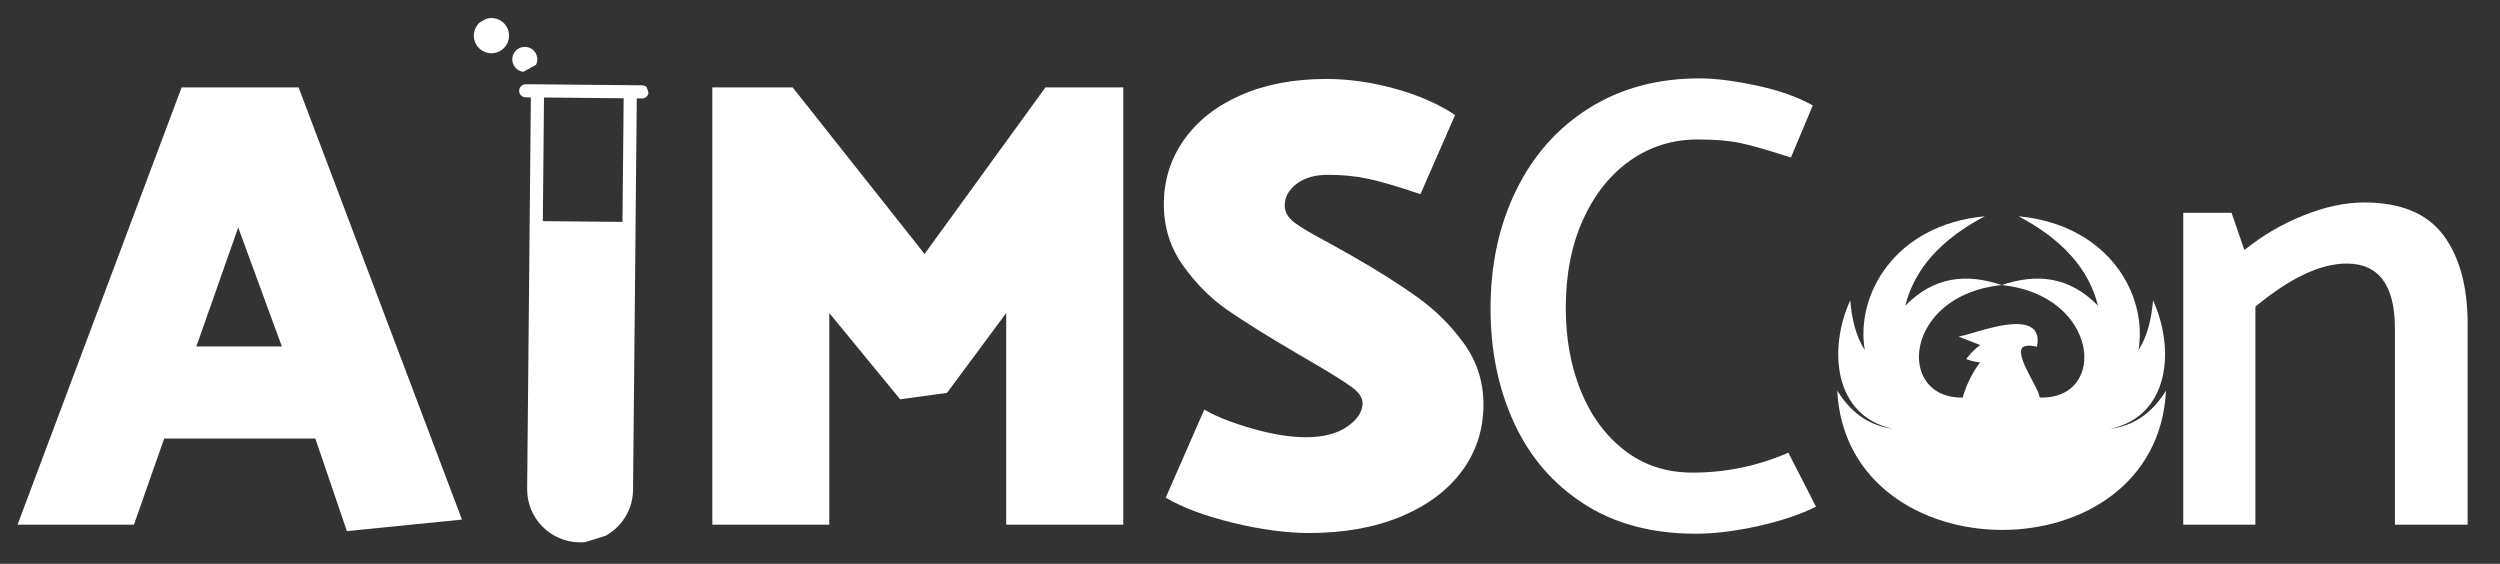 <svg version="1.2" preserveAspectRatio="xMidYMid meet" viewBox="23.992 142.25 329.25 74.25" zoomAndPan="magnify" xmlns:xlink="http://www.w3.org/1999/xlink" xmlns="http://www.w3.org/2000/svg" style="max-height: 500px" width="329.25" height="74.25"><rect x="23.992" y="142.25" width="329.25" height="74.25" fill="#333333" stroke="none"/><defs><clipPath id="5e6ab2c44e"><path d="M 0.441 0.602 L 325.398 0.602 L 325.398 140.281 L 0.441 140.281 Z M 0.441 0.602"/></clipPath><clipPath id="64834f5e40"><rect height="141" y="0" width="326" x="0"/></clipPath><clipPath id="5423367489"><path d="M 240.547 53.73 L 284.59 53.73 L 284.59 95.23 L 240.547 95.23 Z M 240.547 53.73"/></clipPath><clipPath id="e8f3c7a64a"><path d="M 67 36 L 85 36 L 85 97 L 67 97 Z M 67 36"/></clipPath><clipPath id="f35faba0fd"><path d="M 51.75 40.898 L 82.477 31.32 L 100.625 89.539 L 69.898 99.117 Z M 51.75 40.898"/></clipPath><clipPath id="4a731c9056"><path d="M 46.805 25.031 L 78.34 15.203 L 101.277 88.785 L 69.742 98.617 Z M 46.805 25.031"/></clipPath><clipPath id="3c3839c3ef"><path d="M 63 36 L 72 36 L 72 37 L 63 37 Z M 63 36"/></clipPath><clipPath id="64220a942a"><path d="M 60.195 29.285 L 67.617 25.203 L 71.699 32.625 L 64.277 36.707 Z M 60.195 29.285"/></clipPath><clipPath id="9e9a6f40e6"><path d="M 51.32 34.172 L 66.902 25.594 L 87.73 63.438 L 72.148 72.016 Z M 51.32 34.172"/></clipPath><clipPath id="f1549d2a07"><path d="M 66 31 L 70 31 L 70 35 L 66 35 Z M 66 31"/></clipPath><clipPath id="0690551ed6"><path d="M 60.195 29.285 L 67.617 25.203 L 71.699 32.625 L 64.277 36.707 Z M 60.195 29.285"/></clipPath><clipPath id="f7402c061c"><path d="M 51.32 34.172 L 66.902 25.594 L 87.73 63.438 L 72.148 72.016 Z M 51.32 34.172"/></clipPath><clipPath id="61c043147e"><path d="M 61 27 L 67 27 L 67 33 L 61 33 Z M 61 27"/></clipPath><clipPath id="f3682e5beb"><path d="M 60.195 29.285 L 67.617 25.203 L 71.699 32.625 L 64.277 36.707 Z M 60.195 29.285"/></clipPath><clipPath id="fc74e630f6"><path d="M 51.32 34.172 L 66.902 25.594 L 87.73 63.438 L 72.148 72.016 Z M 51.32 34.172"/></clipPath><clipPath id="930ddd68b5"><rect height="141" y="0" width="326" x="0"/></clipPath></defs><g id="ac4dd8f0ef"><g transform="matrix(1,0,0,1,25,117)"><g clip-path="url(#930ddd68b5)"><g clip-path="url(#5e6ab2c44e)" clip-rule="nonzero"><g transform="matrix(1,0,0,1,0,0)"><g clip-path="url(#64834f5e40)" id="69de655fe7"><g style="fill:#ffffff;fill-opacity:1;"><g transform="translate(0.459, 94.352)"><path d="M 16.172 0 L 20.156 -11.344 L 40.062 -11.344 L 44.219 0.844 L 59.375 -0.672 L 37.859 -57.594 L 22.453 -57.594 L 0.844 0 Z M 29.906 -39.141 L 35.656 -23.469 L 24.391 -23.469 Z M 29.906 -39.141" style="stroke:none"/></g></g><g style="fill:#ffffff;fill-opacity:1;"><g transform="translate(56.714, 94.352)"><path d="" style="stroke:none"/></g></g><g style="fill:#ffffff;fill-opacity:1;"><g transform="translate(71.368, 94.352)"><path d="" style="stroke:none"/></g></g><g style="fill:#ffffff;fill-opacity:1;"><g transform="translate(86.023, 94.352)"><path d="M 45.484 0 L 60.906 0 L 60.906 -57.594 L 50.656 -57.594 L 34.734 -35.656 L 17.359 -57.594 L 6.781 -57.594 L 6.781 0 L 22.188 0 L 22.188 -27.875 L 31.516 -16.516 L 37.688 -17.359 L 45.484 -27.875 Z M 45.484 0" style="stroke:none"/></g></g><g style="fill:#ffffff;fill-opacity:1;"><g transform="translate(149.722, 94.352)"><path d="M 2.797 -3.562 C 4.992 -2.258 7.941 -1.156 11.641 -0.25 C 15.336 0.645 18.688 1.094 21.688 1.094 C 26.312 1.094 30.359 0.363 33.828 -1.094 C 37.305 -2.562 39.977 -4.566 41.844 -7.109 C 43.707 -9.648 44.641 -12.562 44.641 -15.844 C 44.641 -18.781 43.805 -21.422 42.141 -23.766 C 40.473 -26.109 38.453 -28.141 36.078 -29.859 C 33.711 -31.578 30.75 -33.453 27.188 -35.484 L 24.141 -37.188 C 22.109 -38.258 20.656 -39.117 19.781 -39.766 C 18.906 -40.422 18.469 -41.172 18.469 -42.016 C 18.469 -43.141 18.988 -44.098 20.031 -44.891 C 21.07 -45.68 22.441 -46.078 24.141 -46.078 C 26.055 -46.078 27.816 -45.906 29.422 -45.562 C 31.035 -45.227 33.344 -44.551 36.344 -43.531 L 40.906 -53.953 C 38.707 -55.422 36.066 -56.578 32.984 -57.422 C 29.91 -58.273 26.906 -58.703 23.969 -58.703 C 19.676 -58.703 15.922 -57.992 12.703 -56.578 C 9.484 -55.172 6.984 -53.207 5.203 -50.688 C 3.43 -48.176 2.547 -45.344 2.547 -42.188 C 2.547 -39.188 3.391 -36.5 5.078 -34.125 C 6.773 -31.758 8.695 -29.828 10.844 -28.328 C 12.988 -26.836 15.984 -24.961 19.828 -22.703 L 22.453 -21.172 C 24.648 -19.879 26.242 -18.879 27.234 -18.172 C 28.223 -17.461 28.719 -16.742 28.719 -16.016 C 28.719 -14.879 28.039 -13.844 26.688 -12.906 C 25.332 -11.977 23.523 -11.516 21.266 -11.516 C 19.234 -11.516 16.875 -11.895 14.188 -12.656 C 11.508 -13.426 9.406 -14.258 7.875 -15.156 Z M 2.797 -3.562" style="stroke:none"/></g></g><g style="fill:#ffffff;fill-opacity:1;"><g transform="translate(192.078, 94.352)"><path d="M 45.656 -55.219 C 43.625 -56.352 41.141 -57.227 38.203 -57.844 C 35.266 -58.469 32.781 -58.781 30.75 -58.781 C 25.219 -58.781 20.375 -57.477 16.219 -54.875 C 12.07 -52.281 8.867 -48.68 6.609 -44.078 C 4.348 -39.484 3.219 -34.273 3.219 -28.453 C 3.219 -22.922 4.25 -17.91 6.312 -13.422 C 8.375 -8.93 11.438 -5.375 15.5 -2.75 C 19.562 -0.125 24.473 1.188 30.234 1.188 C 32.723 1.188 35.477 0.848 38.5 0.172 C 41.52 -0.504 44.047 -1.352 46.078 -2.375 L 42.438 -9.484 C 38.426 -7.734 34.219 -6.859 29.812 -6.859 C 26.375 -6.859 23.395 -7.832 20.875 -9.781 C 18.363 -11.727 16.441 -14.336 15.109 -17.609 C 13.785 -20.891 13.125 -24.535 13.125 -28.547 C 13.125 -32.953 13.883 -36.832 15.406 -40.188 C 16.938 -43.551 19.016 -46.148 21.641 -47.984 C 24.266 -49.816 27.219 -50.734 30.5 -50.734 C 32.812 -50.734 34.688 -50.578 36.125 -50.266 C 37.562 -49.961 39.781 -49.328 42.781 -48.359 Z M 45.656 -55.219" style="stroke:none"/></g></g><g style="fill:#ffffff;fill-opacity:1;"><g transform="translate(235.619, 94.352)"><path d="" style="stroke:none"/></g></g><g style="fill:#ffffff;fill-opacity:1;"><g transform="translate(250.951, 94.352)"><path d="" style="stroke:none"/></g></g><g style="fill:#ffffff;fill-opacity:1;"><g transform="translate(266.283, 94.352)"><path d="" style="stroke:none"/></g></g><g style="fill:#ffffff;fill-opacity:1;"><g transform="translate(281.622, 94.352)"><path d="M 14.406 -28.719 C 18.977 -32.5 22.984 -34.391 26.422 -34.391 C 30.66 -34.391 32.781 -31.535 32.781 -25.828 L 32.781 0 L 42.359 0 L 42.359 -26.422 C 42.359 -31.391 41.285 -35.301 39.141 -38.156 C 36.992 -41.008 33.52 -42.438 28.719 -42.438 C 26.227 -42.438 23.57 -41.867 20.75 -40.734 C 17.926 -39.609 15.328 -38.086 12.953 -36.172 L 11.266 -41.078 L 4.906 -41.078 L 4.906 0 L 14.406 0 Z M 14.406 -28.719" style="stroke:none"/></g></g></g></g></g><g clip-path="url(#5423367489)" clip-rule="nonzero"><path d="M 284.258 76.691 C 282.25 79.945 279.727 81.355 276.91 81.727 C 284.793 80.051 285.449 71.145 282.547 64.809 C 282.336 67.324 281.785 69.574 280.633 71.352 C 281.859 64.09 276.719 54.867 264.824 53.73 C 270.582 56.758 274.105 60.672 275.297 65.512 C 271.508 61.625 267.203 61.242 262.609 62.793 C 258.016 61.242 253.707 61.625 249.922 65.512 C 251.113 60.672 254.637 56.758 260.395 53.73 C 248.496 54.867 243.359 64.09 244.582 71.352 C 243.43 69.574 242.883 67.324 242.668 64.809 C 239.77 71.145 240.426 80.051 248.309 81.727 C 245.492 81.355 242.969 79.945 240.957 76.691 C 242.184 101.02 283.016 101.293 284.258 76.691 Z M 257.516 77.609 C 248.617 77.801 249.684 64.09 262.609 62.793 C 275.449 64.078 276.703 77.898 267.609 77.605 L 267.605 77.57 C 267.566 77.156 267.266 76.566 267.078 76.195 C 266.77 75.582 266.438 74.984 266.129 74.375 C 265.812 73.754 265.48 73.066 265.285 72.395 C 265.184 72.039 265.051 71.438 265.281 71.105 C 265.59 70.645 266.543 70.777 266.992 70.859 L 267.258 70.906 L 267.301 70.641 C 267.418 69.941 267.363 69.191 266.855 68.652 C 265.777 67.512 263.223 67.977 261.871 68.27 C 261.066 68.445 260.273 68.664 259.48 68.891 C 258.914 69.059 258.336 69.242 257.762 69.383 L 256.945 69.582 L 257.727 69.887 C 258.414 70.156 259.102 70.426 259.789 70.695 C 259.16 71.113 258.672 71.637 258.176 72.242 L 257.934 72.535 L 258.289 72.66 C 258.773 72.832 259.266 72.93 259.766 72.965 C 258.762 74.328 258 75.832 257.52 77.473 L 257.496 77.551 Z M 257.516 77.609" style="stroke:none;fill-rule:evenodd;fill:#ffffff;fill-opacity:1;"/></g><g clip-path="url(#e8f3c7a64a)" clip-rule="nonzero"><g clip-path="url(#f35faba0fd)" clip-rule="nonzero"><g clip-path="url(#4a731c9056)" clip-rule="nonzero"><path d="M 83.559 36.484 L 69.789 36.355 L 68.238 36.344 C 67.766 36.34 67.371 36.723 67.367 37.199 C 67.359 37.676 67.746 38.066 68.223 38.07 L 68.906 38.078 L 68.418 89.637 C 68.379 93.48 71.48 96.641 75.328 96.676 C 76.07 96.688 76.785 96.574 77.465 96.363 C 80.277 95.484 82.336 92.867 82.363 89.766 L 82.695 55.355 C 82.691 55.352 82.691 55.352 82.691 55.352 L 82.855 38.207 L 83.543 38.215 C 83.637 38.215 83.727 38.199 83.805 38.176 C 84.156 38.066 84.41 37.742 84.414 37.355 C 84.422 36.879 84.039 36.488 83.559 36.484 Z M 80.973 54.473 L 70.484 54.375 L 70.637 38.09 L 81.129 38.191 Z M 80.973 54.473" style="stroke:none;fill-rule:nonzero;fill:#ffffff;fill-opacity:1;"/></g></g></g><g clip-path="url(#3c3839c3ef)" clip-rule="nonzero"><g clip-path="url(#64220a942a)" clip-rule="nonzero"><g clip-path="url(#9e9a6f40e6)" clip-rule="nonzero"><path d="M 72.664 36.336 L 65.129 37.797 L 64.281 37.965 C 64.023 38.016 63.852 38.27 63.898 38.531 C 63.949 38.789 64.203 38.961 64.465 38.91 L 64.84 38.836 L 70.309 67.051 C 70.715 69.152 72.762 70.535 74.863 70.125 C 75.27 70.051 75.652 69.906 75.996 69.715 C 77.434 68.926 78.27 67.266 77.941 65.57 L 74.293 46.738 C 74.289 46.738 74.289 46.738 74.289 46.738 L 72.473 37.359 L 72.848 37.285 C 72.898 37.273 72.945 37.254 72.988 37.234 C 73.164 37.137 73.27 36.93 73.227 36.719 C 73.18 36.457 72.926 36.289 72.664 36.336 Z M 73.254 46.449 L 67.512 47.562 L 65.785 38.652 L 71.527 37.539 Z M 73.254 46.449" style="stroke:none;fill-rule:nonzero;fill:#ffffff;fill-opacity:1;"/></g></g></g><g clip-path="url(#f1549d2a07)" clip-rule="nonzero"><g clip-path="url(#0690551ed6)" clip-rule="nonzero"><g clip-path="url(#f7402c061c)" clip-rule="nonzero"><path d="M 69.555 32.273 C 69.66 32.465 69.723 32.668 69.746 32.887 C 69.773 33.105 69.754 33.316 69.691 33.527 C 69.633 33.738 69.531 33.93 69.395 34.098 C 69.258 34.27 69.094 34.406 68.902 34.512 C 68.711 34.617 68.508 34.684 68.289 34.707 C 68.074 34.73 67.859 34.715 67.648 34.652 C 67.438 34.59 67.25 34.492 67.078 34.355 C 66.906 34.219 66.77 34.055 66.664 33.863 C 66.559 33.672 66.492 33.469 66.469 33.25 C 66.445 33.031 66.465 32.82 66.523 32.609 C 66.586 32.398 66.684 32.207 66.82 32.039 C 66.957 31.867 67.121 31.727 67.312 31.621 C 67.504 31.516 67.707 31.453 67.926 31.43 C 68.145 31.406 68.359 31.422 68.566 31.484 C 68.777 31.543 68.969 31.645 69.141 31.781 C 69.309 31.918 69.449 32.082 69.555 32.273 Z M 69.555 32.273" style="stroke:none;fill-rule:nonzero;fill:#ffffff;fill-opacity:1;"/></g></g></g><g clip-path="url(#61c043147e)" clip-rule="nonzero"><g clip-path="url(#f3682e5beb)" clip-rule="nonzero"><g clip-path="url(#fc74e630f6)" clip-rule="nonzero"><path d="M 62.598 27.914 C 61.477 28.531 61.066 29.945 61.684 31.062 C 62.301 32.184 63.711 32.594 64.832 31.977 C 65.953 31.359 66.363 29.945 65.746 28.824 C 65.133 27.707 63.719 27.297 62.598 27.914 Z M 62.598 27.914" style="stroke:none;fill-rule:nonzero;fill:#ffffff;fill-opacity:1;"/></g></g></g></g></g></g></svg>